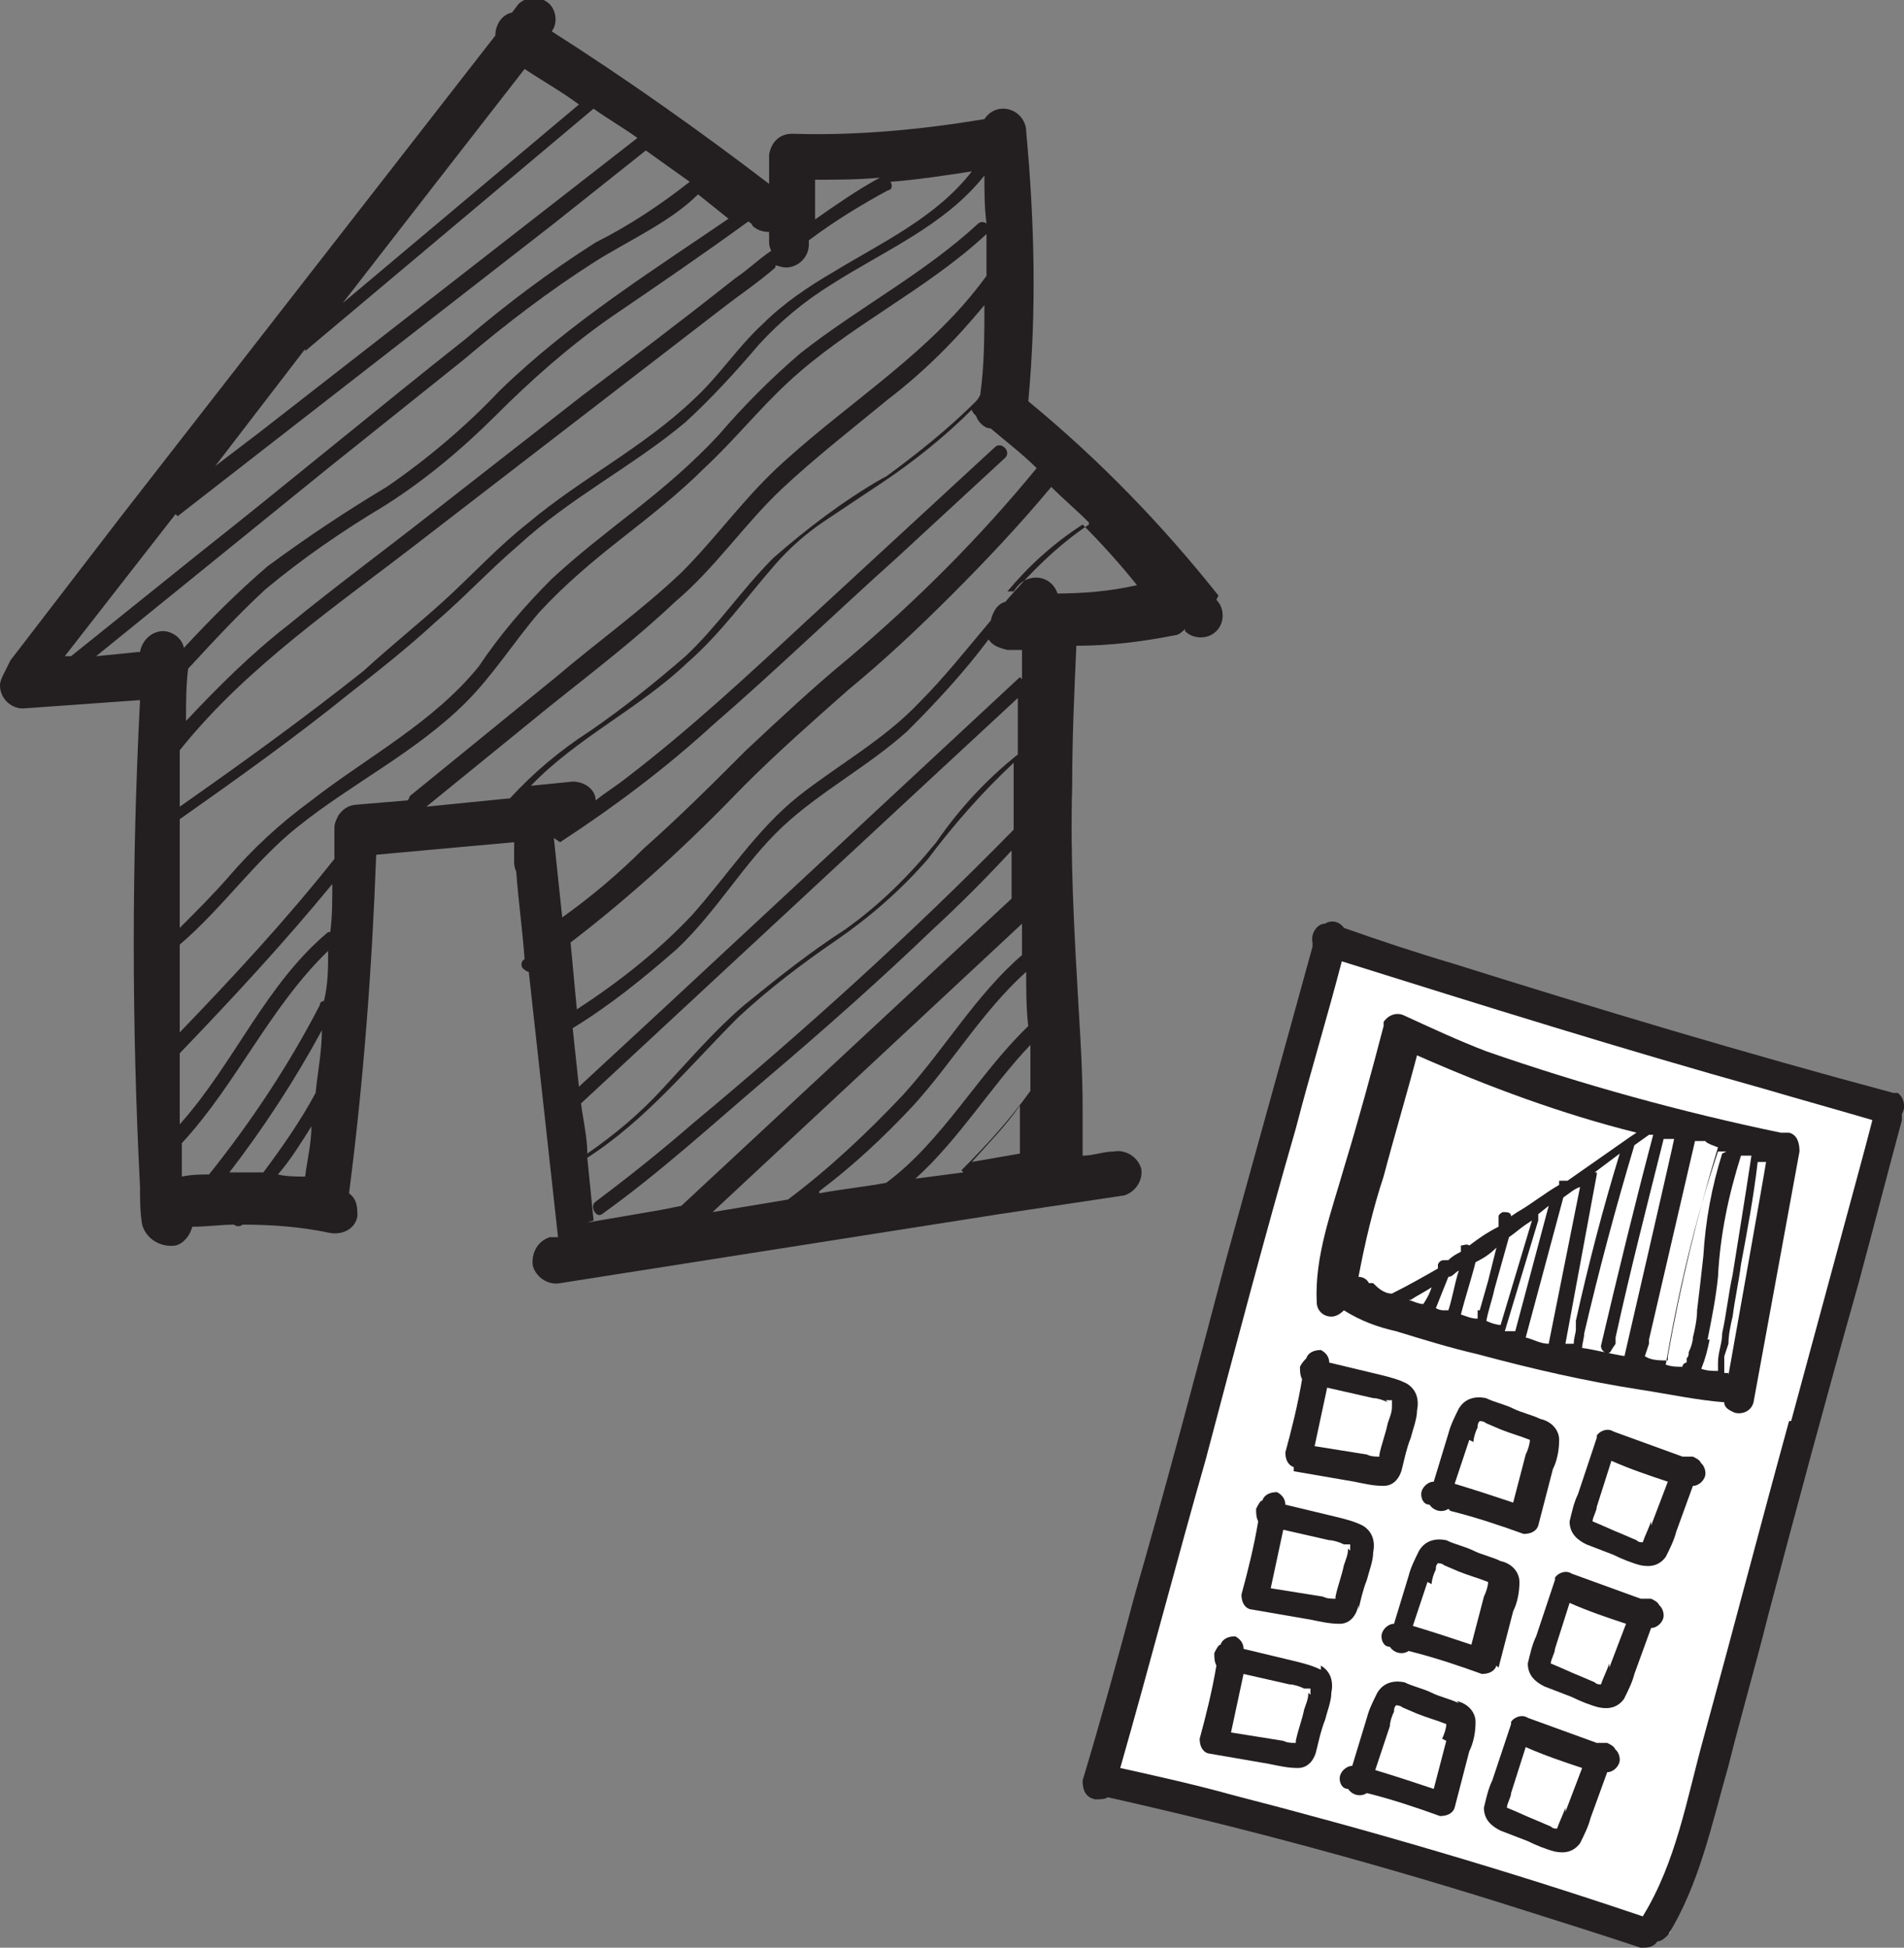 <?xml version="1.0" encoding="UTF-8" standalone="no"?>
<svg
   id="Layer_1"
   data-name="Layer 1"
   viewBox="0 0 91.1 93.2"
   version="1.1"
   width="91.1"
   height="93.2"
   xmlns="http://www.w3.org/2000/svg"
   xmlns:svg="http://www.w3.org/2000/svg">
  <rect x="0" y="0" width="91.1" height="93.2" fill="#808080" stroke="none"/>
  <defs
     id="defs913">
    <style
       id="style908">
      .cls-1 {
        fill: none;
      }

      .cls-2 {
        clip-path: url(#clippath);
      }

      .cls-3 {
        fill: #fff;
      }

      .cls-4 {
        fill: #231f20;
      }
    </style>
    <clipPath
       id="clippath">
      <rect
         class="cls-1"
         x="4.4"
         y="3.4"
         width="91.1"
         height="93.2"
         id="rect910" />
    </clipPath>
  </defs>
  <path
     id="Path_6336"
     data-name="Path 6336"
     class="cls-3"
     d="m 64.2,45.9 25.4,7.6 -9.7,39 L 76,91.6 51.9,85.2 Z" />
  <g
     id="Group_20049"
     data-name="Group 20049"
     transform="translate(-4.4,-3.4)">
    <g
       class="cls-2"
       clip-path="url(#clippath)"
       id="g929">
      <g
         id="Group_20048"
         data-name="Group 20048">
        <path
           id="Path_6337"
           data-name="Path 6337"
           class="cls-4"
           d="m 95,55.7 c -7.1,-1.9 -14.1,-4 -21.1,-6.2 -1.7,-0.5 -3.5,-1.1 -5.2,-1.7 -0.2,-0.3 -0.6,-0.4 -0.9,-0.2 -0.4,0 -0.7,0.5 -0.6,0.9 0,0 0,0.1 0,0.2 -1.4,5.1 -2.8,10.1 -4.2,15.2 -1.4,5.3 -2.8,10.6 -4.3,15.8 -0.8,3 -1.6,5.9 -2.5,8.9 0,0.4 0.1,0.8 0.6,0.9 0.2,0 0.5,0 0.6,-0.1 6.7,1.5 13.3,3.3 19.9,5.4 1.9,0.6 3.8,1.2 5.6,1.8 0.3,0 0.6,0 0.8,-0.3 0.2,0 0.4,-0.2 0.5,-0.3 1.5,-2.4 2.1,-5.3 2.9,-8.1 0.6,-2.4 1.3,-4.8 1.9,-7.2 1.4,-5.3 2.8,-10.5 4.3,-15.8 0.7,-2.6 1.4,-5.3 2.1,-7.9 0,-0.1 0,-0.2 0,-0.3 0.2,-0.3 0.1,-0.8 -0.2,-1 0,0 -0.1,0 -0.2,0 M 90,71.4 C 88.6,76.5 87.3,81.5 85.9,86.6 85.1,89.5 84.6,92.5 83,95.1 76.5,92.9 70,91 63.4,89.3 61.6,88.8 59.8,88.4 58,88 c 1.4,-4.9 2.7,-9.9 4.1,-14.8 1.4,-5.3 2.8,-10.6 4.3,-15.8 0.7,-2.7 1.5,-5.3 2.2,-8 6.7,2.1 13.4,4.2 20.2,6.1 1.7,0.5 3.5,1 5.2,1.5 -1.3,4.8 -2.6,9.6 -3.9,14.4" />
        <path
           id="Path_6338"
           data-name="Path 6338"
           class="cls-4"
           d="m 89.9,57.6 c -0.1,0 -0.2,0 -0.3,0 -4.8,-1 -9.5,-2.3 -14.1,-3.9 -1.3,-0.5 -2.6,-1.1 -3.9,-1.7 -0.4,-0.2 -0.8,0 -1,0.3 0,0 0,0.1 0,0.2 -0.6,2.3 -1.2,4.5 -1.9,6.8 -0.6,2.1 -1.4,4.2 -1.3,6.4 0,0.4 0.3,0.7 0.7,0.7 0.2,0 0.4,-0.1 0.6,-0.3 0.8,0.5 1.6,0.8 2.5,1 1.3,0.4 2.6,0.8 3.9,1.1 2.6,0.7 5.2,1.3 7.8,1.7 1.3,0.2 2.7,0.5 4,0.6 0,0.3 0.3,0.4 0.5,0.5 0.4,0.1 0.8,-0.1 0.9,-0.5 l 2.2,-12 c 0,-0.4 -0.1,-0.8 -0.5,-0.9 m -2.9,11.5 h -0.2 c 0,0 0,-0.1 0,-0.2 v 0 c 0,-0.1 0,-0.2 0,-0.2 v 0 c 0,0 0,-0.1 0,-0.1 v -0.3 c 0,0 0.2,-0.6 0.2,-0.6 0,-0.4 0.1,-0.9 0.2,-1.3 0.1,-0.8 0.3,-1.7 0.4,-2.5 0.3,-1.6 0.6,-3.2 0.8,-4.9 h 0.4 c 0,0.1 -1.8,10.2 -1.8,10.2 M 86.8,58.6 c -0.5,1.6 -0.8,3.2 -0.9,4.9 -0.1,0.9 -0.2,1.8 -0.3,2.6 0,0.4 -0.1,0.9 -0.2,1.3 0,0.2 -0.1,0.5 -0.2,0.7 0,0.1 0,0.2 -0.1,0.3 0,0 0,0.2 0,0.2 -0.1,0 -0.2,0.1 -0.2,0.2 -0.3,0 -0.5,0 -0.8,-0.1 0.6,-3.5 1.4,-6.9 2.5,-10.2 H 87 m -0.9,9 c 0.2,-1 0.4,-2 0.5,-3 0.1,-2 0.5,-3.9 1.1,-5.8 h 0.5 c -0.3,2 -0.6,3.8 -0.9,5.7 -0.2,0.9 -0.3,1.9 -0.5,2.8 0,0.5 -0.2,0.9 -0.2,1.4 0,0.1 0,0.3 0,0.4 -0.3,0 -0.5,0 -0.8,-0.1 0.2,-0.5 0.3,-0.9 0.4,-1.4 m -4,0.8 c -0.7,-0.1 -1.4,-0.3 -2.1,-0.4 0,-0.2 0.1,-0.5 0.1,-0.7 0.7,-3 1.5,-6 2.4,-9 l 0.7,-0.5 h 0.2 c -0.9,3.4 -1.7,6.7 -2.5,10.1 0,0.3 0.4,0.5 0.5,0.2 l 0.2,-0.3 c 0,0 0,-0.2 0,-0.3 0.7,-3.2 1.5,-6.3 2.3,-9.5 h 0.5 c 0,0.1 -2.4,10.5 -2.4,10.5 m -4.7,-1 1.8,-6.7 c 0.3,-0.2 0.5,-0.4 0.8,-0.5 l -1.5,7.5 c -0.4,0 -0.7,-0.2 -1.1,-0.3 m -1,-0.3 1.6,-5.3 c 0,0 0,-0.2 0,-0.3 l 0.5,-0.4 -1.6,6 h -0.4 m 4.2,-7.6 1.2,-0.9 c -0.8,2.6 -1.5,5.3 -2.1,8 0,0 0,0.1 0,0.2 0,0 0,0.1 0,0.2 0,0.2 -0.1,0.4 -0.1,0.7 h -0.4 c 0,0 1.5,-8.1 1.5,-8.1 0,0 0,0 0,-0.1 m -10.9,5.3 c -0.1,-0.2 -0.3,-0.3 -0.5,-0.3 0.3,-1.6 0.7,-3.3 1.2,-4.8 0.5,-1.9 1.1,-3.9 1.6,-5.8 3.4,1.5 6.9,2.8 10.5,3.7 l -0.3,0.2 c 0,0 0,0 0,0 -1,0.7 -2,1.4 -3,2.1 -0.1,0 -0.3,0 -0.4,0 0,0 0,0 0,0 v 0.2 c -0.7,0.4 -1.3,0.9 -2,1.3 l -0.3,0.2 c 0,-0.2 -0.2,-0.2 -0.4,-0.2 0,0 -0.2,0.1 -0.2,0.2 v 0.5 c -0.6,0.3 -1,0.6 -1.4,0.9 -0.1,-0.1 -0.3,0 -0.4,0 0,0 0,0 0,0.1 0,0 0,0.1 0,0.2 -0.2,0.1 -0.4,0.2 -0.6,0.4 0,0 0,0 -0.1,0 -0.2,0 -0.3,0 -0.4,0.2 0,0 0,0.1 0,0.2 -0.7,0.4 -1.4,0.8 -2.2,1.2 -0.4,0 -0.7,-0.3 -0.9,-0.5 m 5,1.3 c 0,0.1 0,0.2 0,0.4 -0.3,0 -0.5,-0.1 -0.8,-0.2 0.2,-0.8 0.5,-1.7 0.7,-2.5 0.4,-0.2 0.7,-0.4 1,-0.7 l -0.4,1.6 -0.4,1.4 m -1.7,0 c -0.1,0 -0.2,0 -0.4,-0.1 0.2,-0.5 0.4,-1 0.6,-1.5 0.2,0 0.3,-0.2 0.5,-0.3 -0.2,0.6 -0.3,1.3 -0.5,1.9 h -0.2 m -1.6,-0.5 c 0.3,-0.2 0.7,-0.4 1,-0.6 -0.1,0.3 -0.2,0.5 -0.4,0.8 -0.2,0 -0.4,-0.1 -0.7,-0.2 m 3.7,1.1 v 0 c 0.1,-0.6 0.3,-1.1 0.4,-1.6 l 0.7,-2.5 c 0.3,-0.2 0.5,-0.4 0.8,-0.6 l 0.3,-0.2 -1.5,5 c -0.2,0 -0.5,-0.1 -0.7,-0.2 m 7.6,1.7 0.2,-0.6 c 0,0 0,-0.1 0,-0.2 L 85.5,58 H 86 c 0,0.1 0.6,0.3 0.6,0.3 -1,3.3 -1.8,6.6 -2.4,10 0,0 0,0.1 0,0.2 v 0 c -0.3,0 -0.6,0 -0.9,-0.1" />
        <path
           id="Path_6339"
           data-name="Path 6339"
           class="cls-4"
           d="m 85.8,73.5 c 0,-0.2 -0.2,-0.3 -0.4,-0.4 -0.2,0 -0.3,0 -0.5,0 -1.1,-0.4 -2.2,-0.8 -3.3,-1.2 -0.3,-0.2 -0.7,0 -0.8,0.2 0,0 0,0 0,0.1 l -0.9,2.7 c -0.2,0.4 -0.3,0.9 -0.4,1.3 0,0.6 0.4,0.9 0.8,1.1 l 1.3,0.5 c 0.4,0.2 0.9,0.4 1.3,0.5 0.5,0.1 0.9,0 1.2,-0.4 0.2,-0.4 0.4,-0.8 0.5,-1.2 l 0.8,-2.2 c 0.3,0 0.6,-0.3 0.6,-0.6 0,-0.2 -0.1,-0.5 -0.4,-0.6 M 83,77.2 c 0,0 0,0 0,0 m 0.4,-1 c -0.1,0.3 -0.3,0.7 -0.4,1 0,0 0,0 0,0 -0.1,0 -0.2,0 -0.3,-0.1 L 82,76.8 c -0.5,-0.2 -0.9,-0.4 -1.4,-0.6 v 0 c 0,0 0,0 0,0 0,-0.2 0.2,-0.5 0.2,-0.7 l 0.7,-2.2 c 0.9,0.4 1.8,0.7 2.7,1 l -0.8,2.1" />
        <path
           id="Path_6340"
           data-name="Path 6340"
           class="cls-4"
           d="m 73.8,75.7 c 1.2,0.3 2.4,0.7 3.5,1.1 0.3,0 0.6,-0.1 0.7,-0.4 l 0.7,-2.7 c 0.2,-0.4 0.3,-0.9 0.3,-1.4 0,-0.5 -0.4,-0.9 -0.9,-1 -0.4,-0.2 -0.9,-0.3 -1.3,-0.5 -0.4,-0.2 -0.9,-0.3 -1.3,-0.5 -0.5,-0.1 -1,0 -1.3,0.5 -0.2,0.4 -0.4,0.8 -0.5,1.2 L 73,74.3 c -0.3,0 -0.6,0.3 -0.6,0.6 0,0.2 0.1,0.5 0.4,0.5 0.2,0.3 0.6,0.4 0.9,0.2 0,0 0,0 0,0 m 1.2,-3.2 c 0,-0.2 0.1,-0.5 0.2,-0.7 0,-0.1 0,-0.2 0.1,-0.3 v 0 c 0,0 0.2,0 0.3,0.1 l 0.7,0.3 c 0.5,0.2 0.9,0.3 1.4,0.5 0,0 0,0 0,0 0,0 0,0 0,0 0,0.2 -0.1,0.5 -0.2,0.7 l -0.6,2.3 C 75.9,75 75,74.7 74,74.4 l 0.7,-2.1" />
        <path
           id="Path_6341"
           data-name="Path 6341"
           class="cls-4"
           d="m 66.3,73.8 2.9,0.5 c 0.5,0.1 0.9,0.2 1.4,0.2 0.5,0 0.8,-0.4 0.9,-0.9 0.1,-0.4 0.2,-0.9 0.4,-1.4 0.1,-0.4 0.3,-0.9 0.3,-1.3 0.1,-0.5 0,-1 -0.5,-1.3 -0.4,-0.2 -0.8,-0.3 -1.2,-0.4 L 68,68.6 c 0,-0.3 -0.2,-0.5 -0.4,-0.6 -0.3,0 -0.6,0.1 -0.7,0.4 v 0 c -0.1,0.1 -0.2,0.2 -0.3,0.4 0,0.2 0,0.4 0.1,0.6 -0.2,1.2 -0.5,2.4 -0.8,3.5 0,0.3 0.1,0.6 0.4,0.7 M 71,70.4 c 0,0 0,0 0,0 m -0.3,0 c 0,0 0.2,0 0.3,0 0,0 0,0 0,0 0,0 0,0 0,0 0,0 0,0.2 0,0.3 0,0.3 -0.1,0.5 -0.2,0.8 -0.1,0.5 -0.3,1 -0.4,1.5 0,0 0,0 0,0.1 -0.2,0 -0.4,0 -0.6,-0.1 l -2.5,-0.4 c 0.2,-0.9 0.4,-1.9 0.6,-2.8 l 2.2,0.5 c 0.2,0 0.5,0.1 0.7,0.2" />
        <path
           id="Path_6342"
           data-name="Path 6342"
           class="cls-4"
           d="m 83.8,80.3 c 0,-0.2 -0.2,-0.3 -0.4,-0.4 -0.2,0 -0.3,0 -0.5,0 -1.1,-0.4 -2.2,-0.8 -3.3,-1.2 -0.3,-0.2 -0.7,0 -0.8,0.2 0,0 0,0 0,0.1 l -0.9,2.7 c -0.2,0.4 -0.3,0.9 -0.4,1.3 0,0.6 0.4,0.9 0.8,1.1 l 1.3,0.5 c 0.4,0.2 0.9,0.4 1.3,0.5 0.5,0.1 0.9,0 1.2,-0.4 0.2,-0.4 0.4,-0.8 0.5,-1.2 l 0.8,-2.2 c 0.3,0 0.6,-0.3 0.6,-0.6 0,-0.2 -0.1,-0.5 -0.4,-0.6 M 81,84 c 0,0 0,0 0,0 m 0.4,-1 c -0.1,0.3 -0.3,0.7 -0.4,1 0,0 0,0 0,0 -0.1,0 -0.2,0 -0.3,-0.1 L 80,83.6 C 79.5,83.4 79.1,83.2 78.6,83 v 0 c 0,0 0,0 0,0 0,-0.2 0.2,-0.5 0.2,-0.7 l 0.7,-2.2 c 0.9,0.4 1.8,0.7 2.7,1 l -0.8,2.1" />
        <path
           id="Path_6343"
           data-name="Path 6343"
           class="cls-4"
           d="m 76.1,83.2 0.7,-2.7 c 0.2,-0.4 0.3,-0.9 0.3,-1.4 0,-0.5 -0.4,-0.9 -0.9,-1 -0.4,-0.2 -0.9,-0.3 -1.3,-0.5 -0.4,-0.2 -0.9,-0.3 -1.3,-0.5 -0.5,-0.1 -1,0 -1.3,0.5 -0.2,0.4 -0.4,0.8 -0.5,1.2 l -0.7,2.3 c -0.3,0 -0.6,0.3 -0.6,0.6 0,0.2 0.1,0.5 0.4,0.5 0.2,0.3 0.6,0.4 0.9,0.2 0,0 0,0 0,0 1.2,0.3 2.4,0.7 3.5,1.1 0.3,0 0.6,-0.1 0.7,-0.4 m -3.1,-3.9 c 0,-0.2 0.1,-0.5 0.2,-0.7 0,-0.1 0,-0.2 0.1,-0.3 v 0 c 0,0 0.2,0 0.3,0.1 l 0.7,0.3 c 0.5,0.2 0.9,0.3 1.4,0.5 0,0 0,0 0,0 0,0 0,0 0,0 0,0.2 -0.1,0.5 -0.2,0.7 l -0.6,2.3 C 73.9,81.8 73,81.5 72,81.2 l 0.7,-2.1" />
        <path
           id="Path_6344"
           data-name="Path 6344"
           class="cls-4"
           d="m 69.4,80.4 c 0.1,-0.4 0.2,-0.9 0.4,-1.4 0.1,-0.4 0.3,-0.9 0.3,-1.3 0.1,-0.5 0,-1 -0.5,-1.3 -0.4,-0.2 -0.8,-0.3 -1.2,-0.4 l -2.5,-0.6 c 0,-0.3 -0.2,-0.5 -0.4,-0.6 -0.3,0 -0.6,0.1 -0.7,0.4 0,0 0,0 0,0 -0.1,0 -0.2,0.2 -0.3,0.4 0,0.2 0,0.4 0.1,0.6 -0.2,1.2 -0.5,2.4 -0.8,3.5 0,0.3 0.1,0.6 0.4,0.7 l 2.9,0.5 c 0.5,0.1 0.9,0.2 1.4,0.2 0.5,0 0.8,-0.4 0.9,-0.9 m -0.5,-3 c 0,0 0,0 0,0 m 0,0.3 c 0,0.3 -0.1,0.5 -0.2,0.8 -0.1,0.5 -0.3,1 -0.4,1.5 0,0 0,0 0,0.1 -0.2,0 -0.4,0 -0.6,-0.1 l -2.5,-0.4 c 0.2,-0.9 0.4,-1.9 0.6,-2.8 l 2.2,0.5 c 0.2,0 0.5,0.1 0.7,0.2 0,0 0.2,0 0.3,0 0,0 0,0 0,0 0,0 0,0 0,0 0,0 0,0.2 0,0.3" />
        <path
           id="Path_6345"
           data-name="Path 6345"
           class="cls-4"
           d="m 81.7,87.2 c 0,-0.2 -0.2,-0.3 -0.4,-0.4 -0.2,0 -0.3,0 -0.5,0 -1.1,-0.4 -2.2,-0.8 -3.3,-1.2 -0.3,-0.2 -0.7,0 -0.8,0.2 0,0 0,0 0,0.1 l -0.9,2.7 c -0.2,0.4 -0.3,0.9 -0.4,1.3 0,0.6 0.4,0.9 0.8,1.1 l 1.3,0.5 c 0.4,0.2 0.9,0.4 1.3,0.5 0.5,0.1 0.9,0 1.2,-0.4 0.2,-0.4 0.4,-0.8 0.5,-1.2 l 0.8,-2.2 c 0.3,0 0.6,-0.3 0.6,-0.6 0,-0.2 -0.1,-0.5 -0.4,-0.6 m -2.6,3.9 c 0,0 0,0 0,0 m 0.4,-1 c -0.1,0.3 -0.3,0.7 -0.4,1 0,0 0,0 0,0 -0.1,0 -0.2,0 -0.3,-0.1 L 77.9,90.5 C 77.4,90.3 77,90.1 76.5,89.9 v 0 c 0,0 0,0 0,0 0,-0.2 0.2,-0.5 0.2,-0.7 L 77.4,87 c 0.9,0.4 1.8,0.7 2.7,1 l -0.8,2.1" />
        <path
           id="Path_6346"
           data-name="Path 6346"
           class="cls-4"
           d="m 74.2,84.9 c -0.4,-0.2 -0.9,-0.3 -1.3,-0.5 -0.4,-0.2 -0.9,-0.3 -1.3,-0.5 -0.5,-0.1 -1,0 -1.3,0.5 -0.2,0.4 -0.4,0.8 -0.5,1.2 l -0.7,2.3 c -0.3,0 -0.6,0.3 -0.6,0.6 0,0.2 0.1,0.5 0.4,0.5 0.2,0.3 0.6,0.4 0.9,0.2 0,0 0,0 0,0 1.2,0.3 2.4,0.7 3.5,1.1 0.3,0 0.6,-0.1 0.7,-0.4 l 0.7,-2.7 c 0.2,-0.4 0.3,-0.9 0.3,-1.4 0,-0.5 -0.4,-0.9 -0.9,-1 M 73.6,86.7 73,89 C 72.1,88.7 71.2,88.4 70.2,88.1 L 70.9,86 c 0,-0.2 0.1,-0.5 0.2,-0.7 0,-0.1 0,-0.2 0.1,-0.3 v 0 c 0,0 0.2,0 0.3,0.1 l 0.7,0.3 c 0.5,0.2 0.9,0.3 1.4,0.5 0,0 0,0 0,0 0,0 0,0 0,0 0,0.2 -0.1,0.5 -0.2,0.7" />
        <path
           id="Path_6347"
           data-name="Path 6347"
           class="cls-4"
           d="M 67.6,83.3 C 67.2,83.1 66.8,83 66.4,82.9 l -2.5,-0.6 c 0,-0.3 -0.2,-0.5 -0.4,-0.6 -0.3,0 -0.6,0.1 -0.7,0.4 0,0 0,0 0,0 -0.1,0 -0.2,0.2 -0.3,0.4 0,0.2 0,0.4 0.1,0.6 -0.2,1.2 -0.5,2.4 -0.8,3.5 0,0.3 0.1,0.6 0.4,0.7 l 2.9,0.5 c 0.5,0.1 0.9,0.2 1.4,0.2 0.5,0 0.8,-0.4 0.9,-0.9 0.1,-0.4 0.2,-0.9 0.4,-1.4 0.1,-0.4 0.3,-0.9 0.3,-1.3 0.1,-0.5 0,-1 -0.5,-1.3 m -0.6,1 c 0,0 0,0 0,0 m 0,0.3 c 0,0.3 -0.1,0.5 -0.2,0.8 -0.1,0.5 -0.3,1 -0.4,1.5 0,0 0,0 0,0.1 -0.2,0 -0.4,0 -0.6,-0.1 l -2.5,-0.4 c 0.2,-0.9 0.4,-1.9 0.6,-2.8 l 2.2,0.5 c 0.2,0 0.5,0.1 0.7,0.2 0,0 0.2,0 0.3,0 0,0 0,0 0,0 0,0 0,0 0,0 0,0 0,0.2 0,0.3" />
        <path
           id="Path_6348"
           data-name="Path 6348"
           class="cls-4"
           d="M 62.7,31.9 C 60,28.5 57,25.4 53.6,22.6 54,18.3 53.9,14 53.5,9.7 53.5,9.1 53,8.6 52.4,8.6 c -0.4,0 -0.7,0.2 -0.9,0.5 -3,0.5 -6.1,0.8 -9.2,0.7 -0.6,0 -1,0.4 -1.1,1 0,0.1 0,0.2 0,0.3 0,0.1 0,0.3 0,0.4 0,0.2 0,0.4 0,0.7 C 37.8,9.6 34.4,7.2 30.8,4.9 31.1,4.5 31,3.9 30.7,3.6 30.3,3.2 29.6,3.2 29.2,3.6 L 28.9,4 C 28.4,4.1 28.1,4.6 28.1,5.1 L 10.2,28.1 4.9,35 c -0.1,0.2 -0.2,0.4 -0.3,0.6 -0.1,0.2 -0.2,0.4 -0.2,0.6 0,0.6 0.5,1.1 1.1,1.1 l 5.6,-0.4 c -0.4,7.8 -0.4,15.5 0,23.3 0,0.6 0,1.2 0.1,1.8 0.2,0.7 0.9,1.1 1.6,1 0.4,-0.1 0.7,-0.5 0.8,-0.9 0.7,0 1.4,-0.1 2,-0.1 0.1,0.1 0.3,0.1 0.4,0 0,0 0,0 0,0 v 0 c 1.4,0 2.8,0.1 4.2,0.4 0.6,0.1 1.2,-0.2 1.3,-0.8 0,-0.4 0,-0.8 -0.4,-1.1 0.7,-5.4 1.1,-10.8 1.3,-16.2 L 29,43.7 v 0.9 c 0,0.1 0,0.3 0.1,0.5 0,0 0,0 0,0 0.1,1.4 0.3,2.8 0.4,4.2 v 0 c -0.2,0.1 -0.2,0.4 0,0.5 0,0 0.1,0.1 0.2,0.1 l 1.4,12.7 h -0.4 c -0.6,0.2 -0.9,0.8 -0.8,1.4 0.2,0.6 0.8,0.9 1.3,0.8 7,-1.1 14,-2.2 21,-3.3 2,-0.3 4,-0.6 6,-0.9 0.6,-0.2 0.9,-0.8 0.8,-1.3 -0.2,-0.6 -0.8,-0.9 -1.3,-0.8 -0.5,0 -1,0.2 -1.5,0.2 0,-0.8 0,-1.5 0,-2.3 0,-1.6 -0.1,-3.3 -0.2,-4.9 -0.2,-3.5 -0.4,-7 -0.3,-10.5 0,-2.2 0.1,-4.5 0.2,-6.7 1.6,0 3.2,-0.2 4.7,-0.5 0.2,0 0.4,-0.2 0.5,-0.3 0,0 0,0 0,0.1 0.4,0.4 1.1,0.4 1.5,0 0.4,-0.4 0.4,-1.1 0,-1.5 m -6.1,-3.6 c -1.5,1 -2.8,2.3 -4,3.7 -0.4,0.1 -0.6,0.5 -0.7,0.9 -1.1,1.3 -2.2,2.7 -3.4,3.9 -1.7,1.8 -3.9,3 -5.8,4.5 -2,1.6 -3.4,3.8 -5.1,5.7 -1.6,1.7 -3.5,3.2 -5.5,4.5 l -0.3,-3.2 c 3,-2.3 5.7,-4.8 8.3,-7.5 1.6,-1.6 3.3,-3.1 5,-4.6 1.7,-1.4 3.3,-2.9 4.9,-4.5 1.7,-1.7 3.3,-3.4 4.8,-5.2 0.6,0.6 1.2,1.1 1.8,1.7 m -6,31.1 c -0.8,0.1 -1.5,0.2 -2.3,0.3 2.1,-1.9 3.6,-4.4 5.5,-6.4 0,0.7 0,1.4 0,2.2 -1,1.4 -2.1,2.6 -3.3,3.8 m -6.8,1 c 1.6,-1.2 3.1,-2.6 4.5,-4.1 1.9,-2.1 3.3,-4.5 5.4,-6.4 0,0.9 0,1.8 0.1,2.6 -2.4,2.3 -4.1,5.5 -6.8,7.5 -1.1,0.2 -2.1,0.3 -3.2,0.5 m -5,0.8 14.7,-13.7 c 0,0.5 0,1 0,1.5 -2.2,1.9 -3.7,4.5 -5.7,6.7 -1.7,1.8 -3.5,3.5 -5.5,5 -1.2,0.2 -2.4,0.4 -3.6,0.6 M 53.1,39.5 c -1.5,1.2 -2.8,2.6 -3.9,4.2 -1.3,1.6 -2.7,3 -4.4,4.2 -1.7,1.1 -3.2,2.3 -4.8,3.6 -1.4,1.2 -2.6,2.6 -3.9,4 -1.1,1.2 -2.3,2.2 -3.6,3.1 0,-0.8 -0.2,-1.6 -0.3,-2.4 L 49,40.6 53.1,36.8 c 0,0.9 0,1.9 0,2.8 0,0 0,0 0,0 m 0.1,-3.8 -17.1,15.9 -4,3.7 c -0.1,-0.9 -0.2,-1.9 -0.3,-2.8 1.8,-1.1 3.4,-2.4 5,-3.8 1.9,-1.8 3.2,-4.1 5,-5.8 1.8,-1.7 4.1,-2.9 6,-4.6 1.4,-1.4 2.7,-2.8 3.9,-4.4 0.2,0.3 0.5,0.4 0.9,0.5 0.2,0 0.5,0 0.7,0 0,0.5 0,0.9 0,1.4 m -6.7,-9.6 c -1.9,1.1 -3.6,2.4 -5.2,3.8 -1.5,1.5 -2.7,3.3 -4.2,4.7 -1.5,1.3 -3,2.5 -4.6,3.6 -1.4,0.9 -2.7,2 -3.8,3.2 l -4,0.4 5.9,-4.8 c 2,-1.6 4.1,-3.2 6,-5 1.9,-1.6 3.3,-3.7 5.1,-5.4 1.6,-1.5 3.4,-2.9 5.1,-4.3 1.7,-1.3 3.2,-2.8 4.6,-4.5 0,1.4 0,2.9 -0.2,4.3 0,0 0,0 0,0 0,0 -0.1,0.2 -0.2,0.3 -1.3,1.3 -2.8,2.5 -4.3,3.6 M 15.3,59.6 c 1.7,-2.2 3.2,-4.5 4.5,-6.9 0,1 -0.2,2 -0.3,3 -0.7,1.3 -1.6,2.6 -2.5,3.8 -0.6,0 -1.1,0 -1.7,0 M 39.5,13.7 c -3.8,2.6 -7.8,5.1 -11.2,8.4 -1.6,1.7 -3.5,3.3 -5.4,4.6 -2,1.2 -3.8,2.4 -5.7,3.8 -1.4,1.2 -2.7,2.5 -4,3.9 -0.1,-0.5 -0.6,-0.8 -1,-0.8 -0.5,0 -1,0.4 -1.1,1 0,0 0,0 -0.1,0 l -2,0.2 11.1,-9 6.5,-5.2 c 2,-1.7 4.1,-3.3 6.3,-4.7 1.6,-1 3.6,-1.9 4.9,-3.2 0.5,0.4 1,0.8 1.5,1.2 m 2.2,2.2 c 0.1,0 0.3,0.1 0.5,0.1 0.6,0 1.1,-0.5 1.1,-1.1 v -0.2 c 1.2,-0.9 2.5,-1.7 3.8,-2.4 0.2,0 0.2,-0.3 0.1,-0.4 0,0 0,0 0,0 1.3,-0.1 2.6,-0.3 3.9,-0.5 -1.7,2.2 -4.3,3.4 -6.6,4.8 -1.2,0.7 -2.4,1.5 -3.4,2.5 -1.2,1.1 -2.1,2.5 -3.3,3.6 -2.4,2.3 -5.4,3.8 -7.9,5.9 -1.4,1.1 -2.6,2.4 -3.9,3.6 -1.3,1.2 -2.7,2.3 -4,3.5 -2.9,2.3 -5.8,4.4 -8.8,6.5 0,-0.3 0,-0.7 0,-1 0,-0.6 0,-1.1 0,-1.7 3.2,-4 7.5,-6.9 11.5,-10 4.8,-3.7 9.6,-7.4 14.4,-11.1 0.9,-0.7 1.8,-1.3 2.6,-2 M 13,42.6 c 2.7,-1.9 5.5,-3.9 8.1,-6 1.4,-1.1 2.8,-2.2 4.1,-3.4 1.4,-1.2 2.6,-2.5 4,-3.7 2.5,-2.3 5.5,-3.8 8,-5.9 1.2,-1.1 2.4,-2.4 3.5,-3.7 1,-1.1 2.2,-2.1 3.5,-2.9 2.5,-1.6 5.4,-2.8 7.3,-5.2 0,0.8 0,1.5 0.1,2.3 -0.1,-0.1 -0.3,-0.1 -0.4,0 -2.6,2.4 -5.7,4 -8.5,6.2 -1.4,1.2 -2.7,2.5 -3.9,3.9 -1.2,1.3 -2.6,2.5 -4,3.6 -1.4,1.1 -2.7,2.1 -4,3.3 -1.3,1.3 -2.5,2.7 -3.5,4.2 -2.2,2.7 -5.3,4.3 -8,6.4 -1.5,1.1 -2.8,2.3 -4,3.7 -0.7,0.8 -1.5,1.6 -2.3,2.4 0,-1.8 0,-3.5 0,-5.3 m 6.9,8.8 c 0,0 -0.2,0 -0.2,0.2 -1.5,2.9 -3.3,5.6 -5.3,8.1 -0.4,0 -0.8,0 -1.3,0.1 0,-0.3 0,-0.6 0,-0.9 0,-0.2 0,-0.5 0,-0.7 2.6,-2.8 4.2,-6.5 7,-9.2 0,0.8 0,1.6 -0.2,2.4 M 20.1,48 c -3,2.5 -4.5,6.3 -7.1,9.2 0,-0.3 0,-0.6 0,-1 0,-0.8 0,-1.6 0,-2.4 2.5,-2.6 5,-5.3 7.3,-8.1 0,0.8 0,1.6 -0.1,2.3 m 1.4,-6.1 c -0.4,0 -0.7,0.1 -1,0.5 -0.1,0.2 -0.2,0.4 -0.2,0.6 0,0 0,0.1 0,0.2 0,0.4 0,0.9 0,1.3 -2.3,2.9 -4.8,5.6 -7.4,8.3 0,-0.6 0,-1.2 0,-1.8 0,-0.8 0,-1.6 0,-2.4 2,-1.7 3.6,-4 5.6,-5.6 2.6,-2.1 5.7,-3.6 8.1,-6 1.3,-1.3 2.3,-2.9 3.5,-4.3 1.2,-1.3 2.5,-2.4 3.9,-3.5 1.4,-1.1 2.8,-2.2 4,-3.4 1.4,-1.3 2.6,-2.8 4,-4.1 2.9,-2.7 6.6,-4.4 9.5,-7.1 0,0.7 0,1.3 0,2 0,0 0,0 0,0 -2.6,3.6 -6.4,5.9 -9.7,8.9 -1.8,1.6 -3.2,3.6 -4.9,5.3 -1.9,1.8 -4,3.3 -6,5 l -7,5.7 c 0,0 0,0.1 -0.1,0.2 l -2.4,0.2 m 25,-30 c -1.1,0.6 -2.1,1.3 -3.1,2 0,-0.6 0,-1.3 0,-1.9 1,0 2.1,0 3.1,-0.1 m -5.3,2.7 v 0.3 c 0,0.2 0,0.3 0.1,0.5 -0.6,0.4 -1.1,0.9 -1.7,1.3 -2.4,1.9 -4.9,3.8 -7.3,5.6 L 25,28 c -2.3,1.8 -4.6,3.5 -6.8,5.3 -1.8,1.4 -3.4,3 -4.9,4.6 0,-0.8 0,-1.7 0.1,-2.5 1.2,-1.3 2.4,-2.6 3.7,-3.8 1.8,-1.5 3.7,-2.8 5.7,-4 1.9,-1.2 3.7,-2.7 5.3,-4.3 1.7,-1.7 3.5,-3.3 5.5,-4.7 2.2,-1.5 4.4,-3 6.6,-4.6 0,0 0.2,0.1 0.2,0.2 0.2,0.2 0.5,0.3 0.8,0.3 M 19,20.2 32.8,8.6 c 0.7,0.5 1.4,0.9 2.1,1.4 L 16.8,24.1 14.7,25.7 19,20.1 M 29.5,6.7 c 0.9,0.6 1.8,1.1 2.6,1.7 l -11.3,9.5 4.5,-5.8 4.2,-5.4 m -16.6,21.4 18,-14 4.4,-3.5 c 0.7,0.5 1.4,1 2.1,1.5 -1.4,1.1 -2.9,2.1 -4.5,2.9 -2.2,1.4 -4.2,2.9 -6.2,4.6 -4.3,3.4 -8.5,6.9 -12.8,10.3 L 7.8,34.8 H 7.5 c 0,0 5.3,-6.8 5.3,-6.8 m 6.5,29.3 c 0,0.8 -0.2,1.6 -0.3,2.4 -0.4,0 -0.9,0 -1.3,-0.1 0.6,-0.7 1.1,-1.5 1.6,-2.3 M 31.2,43.7 c 2.6,-1.7 5,-3.5 7.3,-5.6 3,-2.6 5.9,-5.4 8.8,-8 l 5.2,-4.8 C 52.8,25 52.3,24.5 52,24.8 l -9,8.3 c -2.8,2.6 -5.6,5.2 -8.6,7.5 -0.5,0.4 -1,0.7 -1.5,1.1 0,-0.5 -0.5,-0.9 -1.1,-0.9 l -2,0.2 c 2.2,-2.3 5.2,-3.7 7.5,-5.9 1.6,-1.4 2.8,-3.1 4.2,-4.7 0.7,-0.8 1.5,-1.5 2.4,-2.1 0.9,-0.6 1.8,-1.2 2.7,-1.8 1.5,-1 3,-2.2 4.3,-3.5 0,0.1 0.1,0.2 0.2,0.3 v 0 c 0.1,0.3 0.4,0.6 0.7,0.6 0.7,0.6 1.5,1.2 2.2,1.9 -2.7,3.3 -5.7,6.3 -9,9.1 -1.7,1.4 -3.3,2.9 -4.9,4.4 -1.6,1.6 -3.2,3.2 -4.9,4.7 -1.2,1.2 -2.5,2.3 -3.9,3.3 l -0.4,-3.8 m 1.9,18.3 -0.3,-3 c 2.8,-1.8 4.9,-4.4 7.2,-6.7 1.5,-1.4 3.1,-2.6 4.7,-3.7 1.6,-1.1 3.1,-2.4 4.4,-3.9 1.2,-1.6 2.6,-3.2 4.1,-4.6 0,1.1 0,2.1 0,3.2 -4.9,5 -10,9.6 -15.4,14.1 -1.5,1.3 -3,2.5 -4.6,3.7 -0.3,0.2 0,0.8 0.3,0.6 2.8,-2 5.4,-4.4 8,-6.6 2.7,-2.3 5.3,-4.6 7.8,-7 1.3,-1.2 2.6,-2.5 3.8,-3.8 0,0.4 0,0.7 0,1.1 0,0.4 0,0.8 0,1.2 L 37,61.1 c 0,0 0,0 0,0 l -1,0.2 c -1.2,0.2 -2.3,0.4 -3.5,0.6 M 50.9,59 c 0.8,-0.9 1.6,-1.7 2.3,-2.7 0,0.8 0,1.5 0,2.3 L 50.9,59 M 55,31.8 c -0.2,-0.6 -0.8,-0.9 -1.4,-0.7 -0.3,0.1 -0.5,0.3 -0.7,0.6 0,0 -0.2,0 -0.3,0 1,-1.2 2.2,-2.3 3.6,-3.2 0.9,0.9 1.8,1.9 2.6,2.9 -1.3,0.3 -2.6,0.4 -3.9,0.4" />
      </g>
    </g>
  </g>
</svg>
